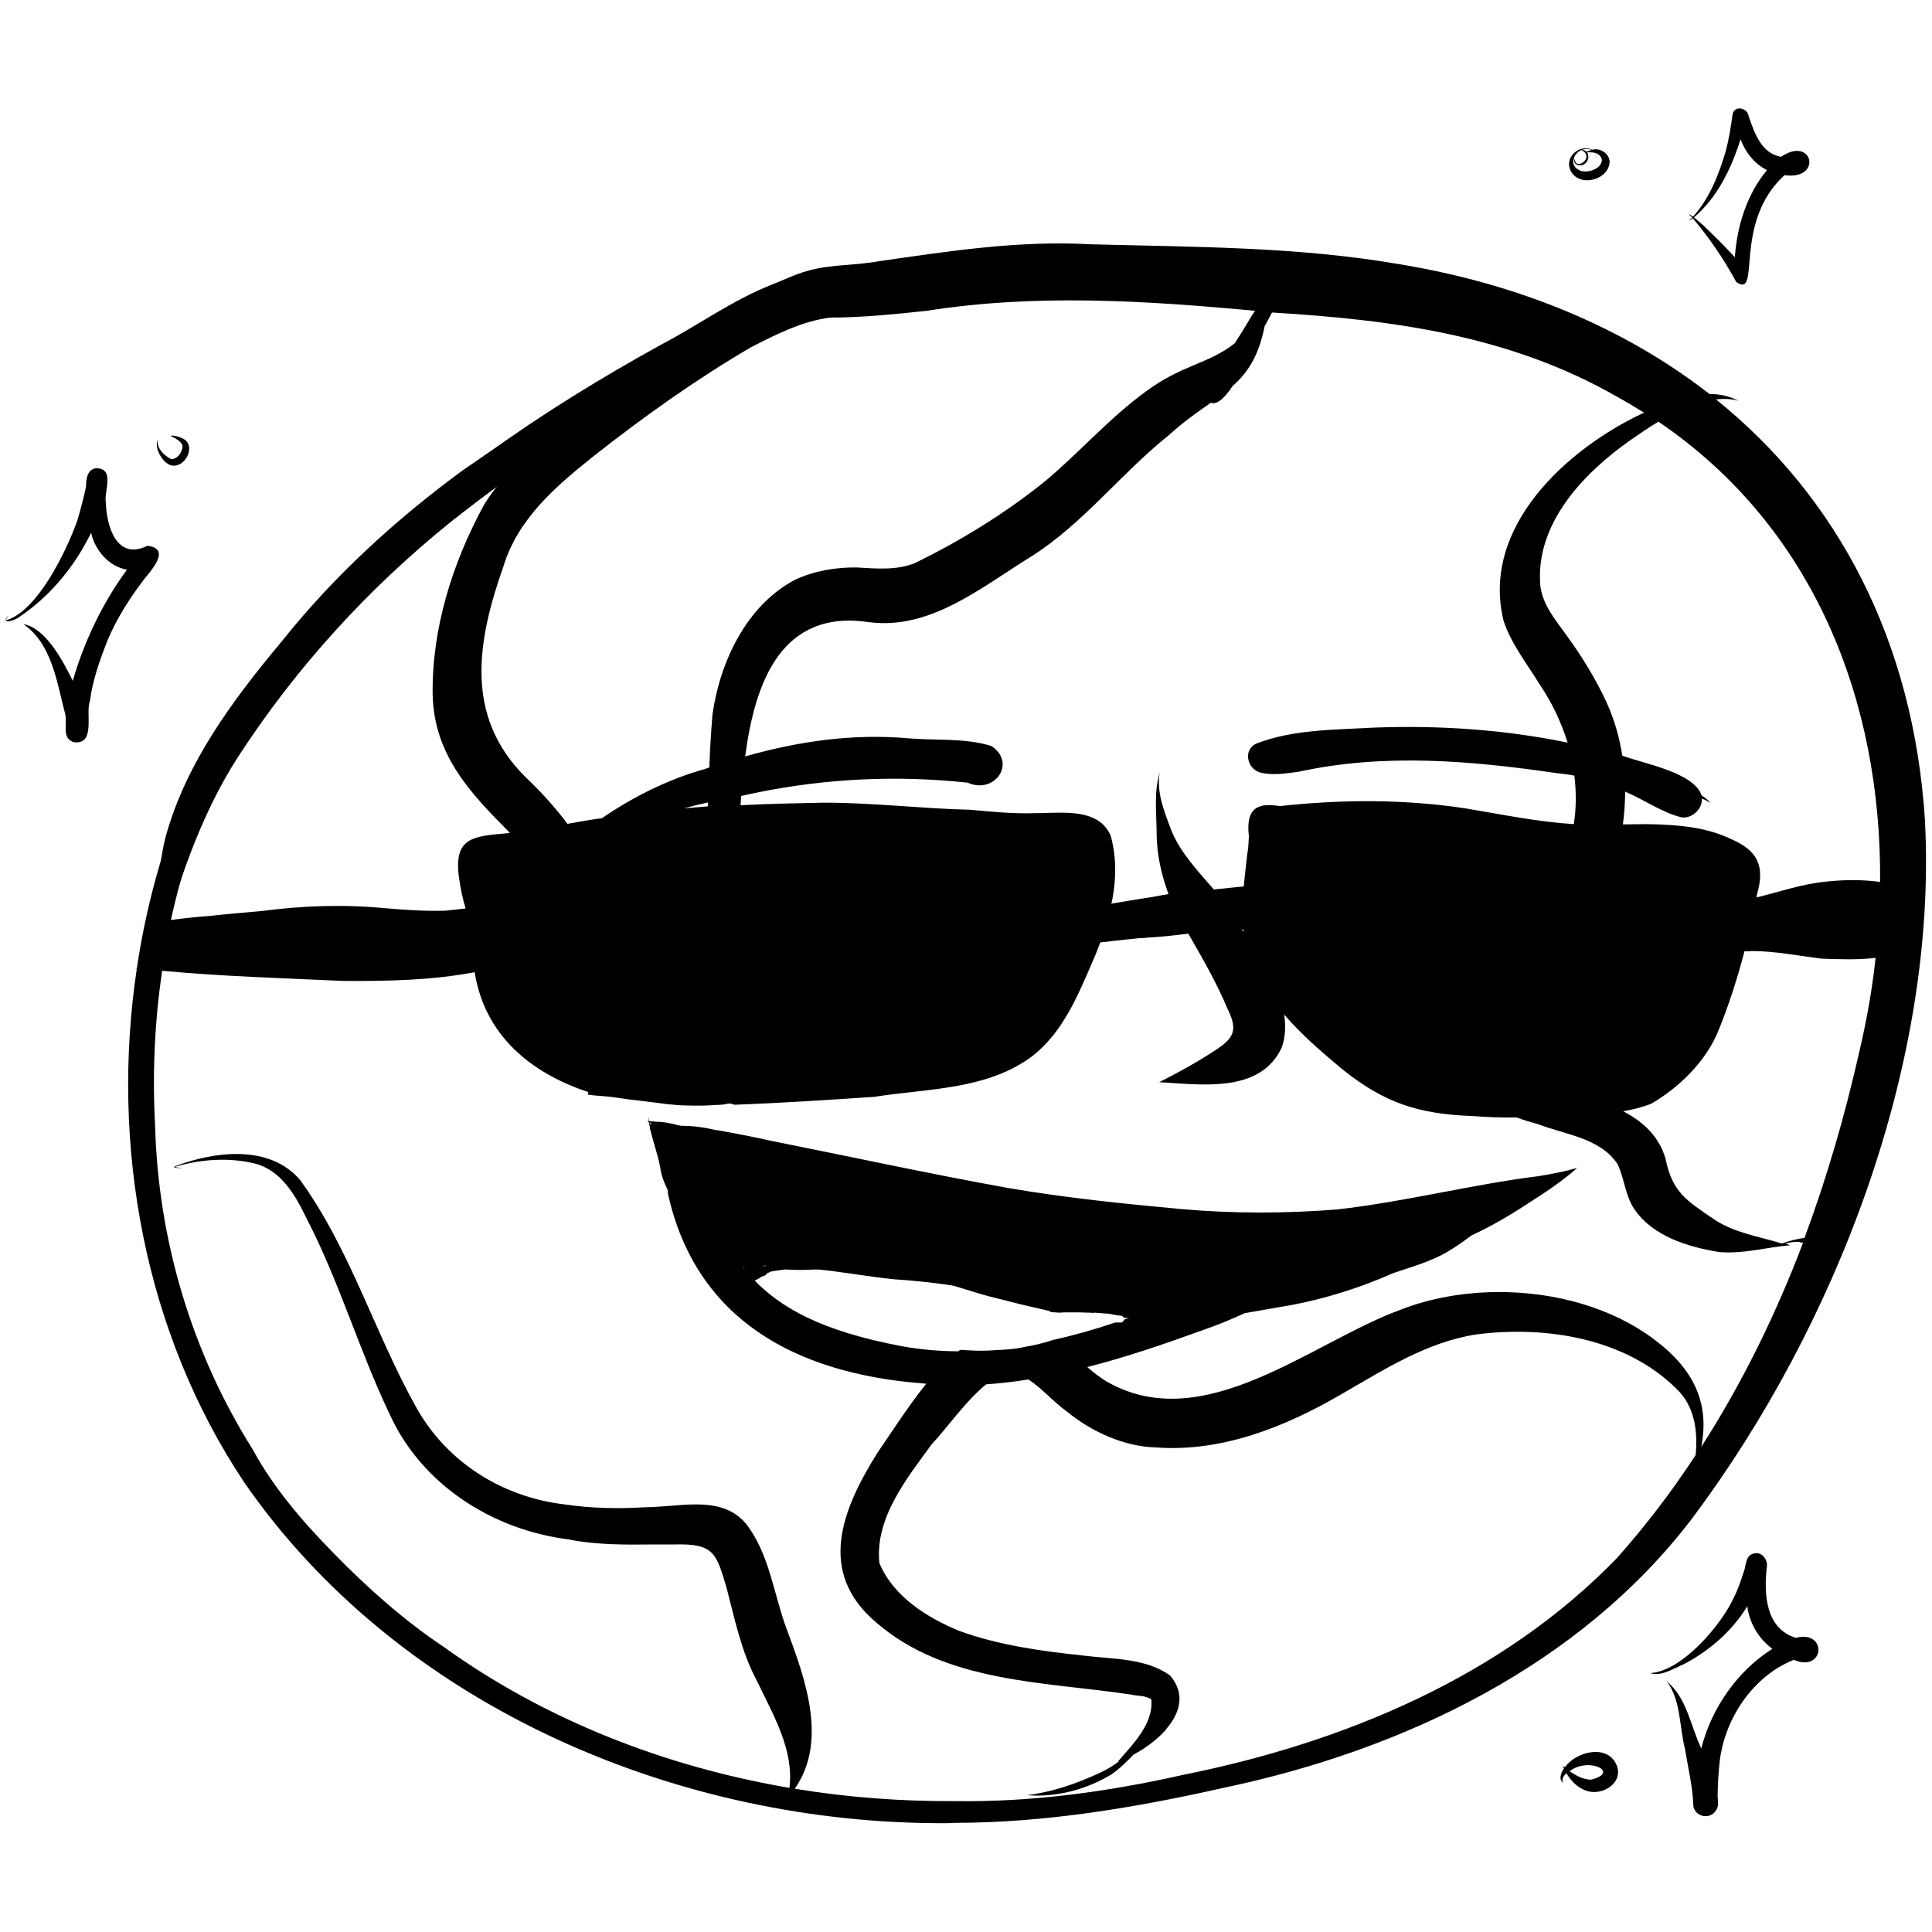 <?xml version="1.0" encoding="utf-8"?>
<!-- Generator: Adobe Illustrator 25.3.1, SVG Export Plug-In . SVG Version: 6.00 Build 0)  -->
<svg version="1.1" id="Capa_1" xmlns="http://www.w3.org/2000/svg" xmlns:xlink="http://www.w3.org/1999/xlink" x="0px" y="0px"
	 viewBox="0 0 685 685" style="enable-background:new 0 0 685 685;" xml:space="preserve">
<g id="Vector_layer_00000112621687569712557190000009395314508689451137_">
	<g>
		<path d="M330.6,646.4c-93.4-0.9-190-42.7-244-120.8c-35.4-53.1-47.5-119.4-38.1-182.1c-0.2,0-0.3,0-0.5-0.1c0.2,0,0.3,0,0.5,0
			c1.9-12.8,4.7-25.4,8.4-37.8c5.1-15.5,11.7-30.5,19.7-44.7c11.7-18.9,26-36.1,41.2-52.3c33.4-35.4,74.2-63,116.6-86.4
			c13.2-6.9,25.3-15.8,39.3-21.3c4.1-1.6,8.1-3.6,12.4-4.8c8.1-2.4,16.7-1.9,25-3.4c24.9-3.6,49.9-7.5,75.2-6.1
			c36.7,1,73.8,0.8,110,7.1c42.5,7,79.9,22.7,109.8,46c3.6,0,7,0.7,10.3,2.4c-0.8-0.2-1.6-0.4-2.4-0.5c-1.9-0.2-3.7-0.2-5.6,0
			c43,34.6,70,85.4,74.1,149.2c4.5,86.1-31.4,179.2-82.5,247.5c-39.8,52.3-102.6,82.2-165.8,95.5c-31.5,7.1-63.6,12.5-95.9,12.5
			C335.8,646.5,333.2,646.4,330.6,646.4z M419.4,629.3c56.9-11.4,113.3-34.8,154.1-77.1c10.1-11.4,19.4-23.6,27.7-36.3
			c0.8-8.5-0.3-17.3-6.8-23.5c-18.2-18-46.3-22.4-70.8-19.3c-17.8,2.7-33,12.6-48.3,21.4c-19.8,11.5-42.2,20.4-65.4,18.7
			c-11.5-0.3-23.1-5.7-31.7-12.8c-4.7-3.3-8.7-8.2-13.6-11.3c-5,0.8-9.9,1.4-14.9,1.7c-7.3,5.8-14.2,15.9-19.3,21.2
			c-8.9,12.2-20.3,26.3-18.6,42.2c4.9,11.8,16.8,19.3,28.2,24c14.2,5.2,29.3,7.2,44.2,8.8c10.2,1.3,22.1,0.8,30.7,7.1
			c5.7,6.7,3.3,13.7-1.8,19.4c0.2,0,0.4,0,0.6,0.1c-0.2,0-0.4-0.1-0.6,0c-3.1,3.4-7.2,6.4-11.2,8.5c-2.4,2.5-4.9,5-7.8,7
			c-8.9,5.4-19.5,8.2-29.9,7.4c6.8-0.9,13.5-2.8,19.9-5.4c3.9-1.6,8-3.3,11.4-5.7c0.4-0.3,0.9-0.7,1.3-1c-0.1,0-0.3,0.1-0.4,0.1
			c5.2-6,12.7-13.4,11.8-22c-2.4-1.5-4.9-1.1-7.3-1.7c-30.7-4.6-65.6-4.1-90.3-25.6c-21.1-17.9-12-40.1,0.5-60.1
			c4.3-6.2,10.3-15.7,17.3-24.5c-0.8-0.1-1.6-0.1-2.3-0.2c-43.5-3.6-79.4-22.2-89.3-67.3c0-1.1-0.1-2.2-0.2-3.3
			c-0.1-1.6-0.2-3.2-0.4-4.8c-0.1-0.7-0.2-1.5-0.2-2.2c0-0.2-0.1-0.4-0.1-0.7c0.2-1.1,0.4-2.3,0.6-3.4c0-0.2,0.1-0.5,0.1-0.7
			c0.6,0,1.2-0.1,1.8-0.3c0.8-0.2,1.5-0.7,2.1-1.4c0.2-0.3,0.4-0.6,0.5-0.9c0.4,0,0.7,0.1,1,0.1c0.9,0.1,1.8,0.2,2.8,0.4
			c1,0.1,2,0.3,3,0.4c1.9,0.2,3.6-1.2,3.8-3.1c0.1-0.6,0-1.1-0.2-1.6c0.2-0.1,0.4-0.1,0.6-0.2c0.5-0.1,1-0.3,1.5-0.4
			c0.3-0.1,0.6-0.2,0.8-0.3c6.2,1.1,12.5,2.3,18.7,3.7c28.1,5.6,56.1,11.7,84.4,16.8c20.4,3.5,41,5.6,61.6,7.5
			c18.3,1.6,36.8,1.6,55.2,0.1c24-2.7,47.4-8.8,71.4-11.8c4.7-0.8,9.1-1.6,13.6-2.9c-5.4,4.8-11.5,8.8-17.6,12.7
			c-6.4,4.2-12.9,8-19.8,11.2c-0.1,0-0.1,0.1-0.2,0.1c-2.7,2.1-5.5,4-8.5,5.8c-6,3.5-12.8,5.3-19.4,7.6c-12.9,5.7-26.5,9.8-40.4,12
			c-4,0.7-8,1.4-12,2.1c-4.9,2.3-9.9,4.3-15.1,6.1c-13.3,4.8-26.9,9.5-40.7,13c2.2,1.9,4.5,3.7,7,5.2c34.4,19.6,72.4-13.9,104-25.5
			c10.7-4.2,22.9-6.3,35.1-6.3c19.8,0,39.9,5.5,54.9,16.8c14.2,10.6,19.7,22.7,16.7,38.1c14.6-22.7,26.5-47.1,36.1-72.4
			c-0.6,0-1-0.1-1.3-0.3c-1.7-0.1-3.3,0.2-5,0.6c0.6,0.2,1.2,0.4,1.8,0.6c-8.5,0.7-16.8,3.2-25.4,2.4c-10.9-1.8-23.2-5.5-29.8-15
			c-3.4-4.9-3.6-11-6.1-16.2c-6.1-9.2-18.5-10.4-28.1-14.1c-2.6-0.7-5.2-1.5-7.7-2.4c-5.2,0.1-10.4-0.1-15.6-0.5
			c-19.1-0.7-31.3-4.6-46.3-16.7c-7.2-6-14.4-12.2-20.5-19.3c0.6,3.9,0.5,7.7-0.8,11.6c-7.6,16.5-28.6,13.2-43.5,12.4
			c7.3-3.7,14.2-7.5,20.9-12c6.4-4.3,6.5-7.5,3.3-14.1c-3.9-9.3-8.9-17.9-13.9-26.6c-10.2,1.5-20.7,1.8-30.8,2.1
			c-1,2.7-2,5.3-3.1,7.8c-5.3,12.2-10.5,25-21.3,33.5c-16.1,12.1-37.2,11.5-56.2,14.5c-16.5,1.1-33.1,2.2-49.6,2.8
			c-0.6-0.3-1.3-0.5-2-0.4c-0.5,0-1.1,0.2-1.6,0.3c-1.2,0.1-2.3,0.2-3.5,0.2c-1.4,0.1-2.8,0.2-4.2,0.2c-1.1,0-2.2,0-3.4,0
			c-1.4,0-2.8-0.1-4.2-0.1c-0.4,0-0.9-0.1-1.3-0.1c-1.9-0.2-3.8-0.3-5.7-0.6c-1.9-0.2-3.7-0.5-5.5-0.7c-1.7-0.2-3.5-0.4-5.2-0.6
			c-1.7-0.2-3.3-0.5-5-0.7c0,0,0,0,0,0c-1.4-0.2-2.8-0.4-4.2-0.5c-1.2-0.1-2.4-0.2-3.7-0.3c-0.8-0.1-1.6-0.2-2.4-0.3
			c0.1-0.3,0.1-0.6,0.2-0.9c-20-6.6-36.7-19.8-40.3-42.5c-15.3,2.9-31,3.2-46.6,3.1c-21.4-1-42.8-1.6-64.2-3.6
			c-2.7,18.2-3.5,36.6-2.5,55c1.1,40.5,13,80.4,34.6,114.7c7.5,13.8,17.8,25.7,28.8,36.9c11.9,12.2,24.7,23.6,38.9,33.1
			c36.3,26.1,78.7,42.5,122.6,50c1.7-13.5-5.8-25.9-11.5-37.9c-5.5-10.2-7.8-21.6-10.7-32.7c-3.7-12.6-4.5-16.1-18.5-15.7
			c-2.5,0-4.9,0-7.4,0c-10.1,0.1-20.3,0.2-30.3-1.8c-26.8-3.4-51.9-19.3-63.3-44.3c-10.9-22.8-17.9-47.2-29.6-69.7
			c-3.9-8.1-9-17-18.4-19.3c-9.1-2.2-19.2-1.5-28.1,1.2c0,0,0,0,0,0.1c0.8,0.2,1.8,0.2,2.6,0.4c-0.6,0-1.1-0.1-1.7-0.1
			c-0.5-0.1-1.3,0.1-1.2-0.5c14.1-5.4,33.9-8,44.7,4.9c17.6,24.3,26.2,53.7,40.7,79.8c10.8,19.9,30.7,32.5,53,35.1
			c9.5,1.4,19,1.6,28.6,1c2.8,0,5.8-0.3,8.9-0.5c9.9-0.8,20.3-1.7,27,6.6c8.1,10.6,9.6,24.5,14.1,36.8c6.7,17.8,14.8,40,3,56.9
			c18.7,3.1,37.7,4.5,56.7,4.4C365.7,639,392.8,635.3,419.4,629.3z M342.1,478.7c0.7,0,1.4,0.1,2.2,0.1c1.1,0.1,2.3,0.1,3.4,0.1
			c0.4,0,0.8,0,1.1,0c1.4,0,2.8-0.1,4.2-0.2c2-0.1,4-0.2,5.9-0.4c1.9-0.2,3.8-0.6,5.7-1c2-0.3,3.9-0.8,5.8-1.3c1-0.3,2-0.6,2.9-0.9
			c0.1,0,0.3-0.1,0.4-0.1c7.3-1.6,14.6-3.7,21.7-6.1c0.1,0,0.2,0,0.3,0c0.1,0,0.2,0,0.3,0c0.2,0,0.4,0,0.6,0c0.2,0,0.3,0,0.5,0
			c0.1,0,0.2,0,0.3,0c0.5,0,1-0.4,1.1-0.9c0,0,0-0.1,0-0.1c1.6-0.6,3.2-1.1,4.8-1.7c0.2-0.1,0.3-0.1,0.5-0.2c-3-0.6-6.1-1.4-9.1-2.1
			c-1.1,0.1-2.3,0.2-3.4,0.4c-1,0.3-2.1,0.6-3.1,0.9c-0.2,0.1-0.3,0.1-0.5,0.2c0.2,0.1,0.4,0.1,0.6,0.2c-0.8-0.1-1.5-0.2-2.3-0.2
			l0,0c0,0,0,0,0,0c0,0,0,0-0.1,0c0,0,0,0,0,0c0,0-0.1,0-0.1,0l0,0l0,0l0,0l0,0c0,0,0,0,0,0c0,0-0.1,0-0.1,0c0,0,0,0,0,0
			c0,0,0,0,0,0c-0.2,0-0.3,0-0.5,0c0.1,0,0.1,0,0.2,0c-0.1,0-0.2,0-0.3,0c0.1,0,0.1,0,0.2,0c-0.9,0-1.8-0.1-2.7-0.1
			c-0.6,0-1.2,0-1.7,0c-0.2,0-0.5,0-0.7,0c-0.8,0-1.5,0-2.2,0c-0.6,0-1.3,0-1.9,0.1c0,0,0.1,0,0.1,0c-0.7,0-1.5,0-2.2-0.1
			c0,0,0,0,0,0c0,0,0,0,0,0c0,0,0,0,0,0c0,0,0,0,0,0c-0.5,0-1-0.1-1.5-0.1c-0.1-0.1-0.1-0.2-0.2-0.3c-1.8-0.5-3.7-0.9-5.5-1.3
			c-4.5-1-9-2.2-13.4-3.3c-7.4-1.7-14.4-4.5-21.8-6.2c-11.5-2.4-23.3-3.9-35-4.5c-0.2,0-0.4,0-0.7,0c-5.8,0.5-11.5,0.9-17.3,0.5
			c-0.1,0-0.2,0-0.3,0c-2.3,0.3-4.5,0.6-6.8,1.1c-1.7,0.5-3.5,0.8-5.1,1.6c10.2,11,24.9,19.1,53.3,24.5c6.7,1.2,13.4,1.8,20.1,1.8
			c0.1-0.1,0.2-0.2,0.3-0.3C340.6,478.5,341.4,478.6,342.1,478.7z M263.5,449.5c0.7,0.9,1.5,1.7,2.2,2.6c1.6-1,3.7-1.6,5.1-2.1
			c0.9-0.3,1.7-0.5,2.6-0.8c-0.7-0.1-1.3-0.3-2-0.5C268.8,448.8,266.2,449.1,263.5,449.5z M470.7,449.5c-0.9,0.3-1.8,0.6-2.7,0.9
			c0.3,0,0.6,0,0.9,0.1c0.2,0,0.3,0.1,0.5,0.2c1.8-0.5,3.6-0.9,5.3-1.4C473.4,449.3,472.1,449.4,470.7,449.5z M448.4,450.2
			c0.4-0.1,0.8-0.3,1.3-0.4c-0.5,0-1,0-1.5,0C448.2,449.9,448.3,450.1,448.4,450.2z M344.9,447.4c0.2-0.1,0.5-0.2,0.7-0.3
			c-1.6-0.2-3.1-0.5-4.7-0.7C342.2,446.6,343.6,447,344.9,447.4z M258,442c0.1,0.2,0.3,0.4,0.4,0.6c0.5-0.1,1-0.2,1.4-0.3
			c-0.2-0.1-0.4-0.3-0.7-0.4c0,0,0,0-0.1,0C258.7,442,258.4,442,258,442z M618.5,337.3c-2.6,10-5.8,19.9-9.8,29.5
			c-4.7,10.3-13.6,18.9-23.2,24.5c-3.2,1.3-6.6,2.1-10,2.7c6.9,3.6,12.6,8.7,15,16.7c2.4,12.2,7.7,15.1,17.5,21.8
			c7.2,4.7,15.7,5.9,23.8,8.4c2.6-1,5.2-1.6,8-2c8-21.5,14.4-43.7,19.4-65.9c2.6-11,4.6-22.2,5.8-33.4c-6.4,0.8-13.2,0.5-19.1,0.3
			c-8.2-1-16.5-2.7-24.8-2.7C620.2,337.3,619.4,337.3,618.5,337.3z M265.9,417.4c0.5,0.3,1,0.6,1.5,0.9c0.3,0,0.6-0.1,0.9-0.1
			c-1-0.3-2-0.7-2.9-1.1C265.5,417.2,265.7,417.3,265.9,417.4z M393.2,324c-0.7,2.7-1.5,5.3-2.4,7.9c9-2.9,18.2-5.2,27.5-6
			c-0.8-1.5-1.5-3.1-2.2-4.6C408.5,322.3,400.7,322.8,393.2,324z M415.4,294.7c3.4,8,9.4,14.2,15,20.7c2.8,0,5.6,0.2,8.4,0.5
			c-2,0.8-4.1,1.5-6.2,2.1c2.3,2.8,4.4,5.7,6.2,8.8c0.1,0,0.2,0,0.3,0.1c-0.1,0-0.1,0.1-0.2,0.1c0.2,0.3,0.3,0.6,0.5,0.9
			c0.5,0.8,1,1.7,1.5,2.6c-1-9,0.3-18.5,1.3-27.5c0.4-2.1,0.5-4.3,0.6-6.5c-1.2-10,3.1-12,11-10.7c22-2.4,44.4-2.5,66.3,0.9
			c12.6,2.1,25.1,4.7,37.9,5.5c0.9-5.7,0.9-11.5,0.2-17.2c-2.1-0.4-4.3-0.7-6.4-0.9c-30.2-4.4-61-7.1-91.2-0.5
			c-4.6,0.6-9.6,1.5-14.1,0.2c-4.4-1.5-5.7-7.9-1.2-10.1c13-5.1,27.5-4.9,41.3-5.7c23.2-0.9,46.5,0.6,69.2,5.3
			c-2.3-7.4-5.7-14.5-10-20.8c-4.5-7.3-10-14.2-12.7-22.4c-8.1-33,22-60.8,49.8-73.8c-3.1-1.9-6.2-3.8-9.5-5.6
			c-38-21.8-79.4-27.3-122.4-29.9c-0.8,1.6-1.7,3.2-2.6,4.8c-2.2,10.9-6.1,16.6-11.4,21.3c-2.6,3.9-5.4,6.8-7.7,5.9
			c-4.4,3.1-9.4,6.5-15,11.6c-16.9,13.5-30.1,31.1-48.5,42.8c-17.6,10.8-35.7,26.2-57.6,23.4c-31.1-4.7-40.5,21.1-44,47.6
			c18.9-5.4,38.4-8.2,58.2-6.4c9.6,0.8,19.8-0.2,29.1,2.7c9.1,6,1.1,17.3-8.4,13c-25-2.7-50.1-1.5-74.7,3.5
			c-1.9,0.4-3.7,0.8-5.6,1.2c-0.1,1.1-0.2,2.2-0.2,3.3c9.6-0.5,19.2-0.7,28.8-0.9c17.5-0.1,35,2.1,52.5,2.5
			c7.8,0.7,15.5,1.5,23.3,1.2c1.5,0,3.1,0,4.7-0.1c8.4-0.2,18.2-0.4,21.9,8.1c2.4,8.6,1.9,17.5-0.2,26.2c6.8-2.4,13.7-4.4,20.7-5.5
			c-2.5-6.8-4.1-13.8-4.2-21.1c0-7.4-1.1-14.8,1.1-22C409.9,280.9,412.9,288,415.4,294.7z M68.3,298.6c-3.1,9-5.7,18.3-7.7,27.6
			c4.4-0.6,8.8-1.1,13.2-1.4c6.3-0.7,12.7-1.2,19.1-1.8c14.4-1.9,29-2.4,43.5-1c7.1,0.6,14.3,1.1,21.4,0.9c2.4-0.3,4.9-0.5,7.3-0.8
			c-1.1-3.5-1.8-7-2.3-10.6c-2.2-14.8,5.1-15,17.3-16.1c0.2,0,0.4-0.1,0.7-0.1c-13.7-13.8-27-27.4-27.4-49.2
			c-0.3-23.4,7.1-46.7,18.2-67.1c10.2-16.3,26.7-27.4,41.2-39.5C152.4,178.6,93.1,229.1,68.3,298.6z M613.8,297.5
			c9.4,4.1,12,9.5,9.2,19.5c-0.1,0.4-0.2,0.8-0.2,1.2c8.1-2,16.2-4.8,24.5-5.6c6.3-0.7,12.9-0.8,19.3,0.1
			c0.5-64.1-23.4-125.7-78.6-163.2c-3.5,2.1-6.8,4.4-10,6.6c-16.6,11.7-33.6,29.5-31.9,51.3c0.7,7,5.5,12.5,9.5,18.1
			c5.4,7.4,10.2,15.3,14.1,23.7c2.7,6,4.5,12.3,5.5,18.8c0.1,0,0.1,0,0.2,0c7.6,2.8,25.2,5.9,27.9,14c1.2,0.7,2.3,1.7,3.2,2.7
			c-1-0.6-2-1.2-3.1-1.5c0.2,3.7-3.5,7.1-7.2,6.6c-6.9-1.7-12.8-6-19.3-8.8c-0.2-0.1-0.5-0.2-0.7-0.4c0,3.9-0.3,7.8-0.8,11.7
			c2.8,0,5.7-0.1,8.5-0.1C594.1,292.4,604.4,293,613.8,297.5z M266.3,123.1c-19.5,11.4-38,24.6-55.8,38.6
			c-13.4,10.7-26.8,22.1-32,39.1c-9.3,26.3-14,53.1,7.8,74.7c5.4,5.1,10.4,10.6,14.9,16.6c4.1-0.7,8.1-1.5,12.2-2
			c11.3-7.7,23.5-13.8,36.7-17.5c0.5-0.2,0.9-0.3,1.4-0.5c0.2-6.2,0.6-12.5,1.1-18.7c2.6-18.6,12-38.7,29.2-47.8
			c6.8-3.2,14.5-4.5,22-4.4c7,0.4,14.1,1.1,20.7-1.6c16.1-7.9,31.6-17.4,45.7-28.7c12.4-10.3,23.1-22.7,36.2-32.2
			c12.9-9.5,22.1-9.6,31.4-17c1.8-2.8,3.5-5.5,5.2-8.4c0.6-1.1,1.3-2.1,2-3.1c-38.7-3.6-77.8-6.1-116.4,0
			c-11.4,1.2-22.9,2.4-34.3,2.4C284.3,113.9,275.1,118.6,266.3,123.1z M242.6,286.6c2.8-0.2,5.6-0.5,8.4-0.7c0-0.5,0-1,0-1.4
			C248.2,285.1,245.4,285.8,242.6,286.6z"/>
		<path d="M385.9,465.2C385.9,465.2,385.9,465.2,385.9,465.2C385.9,465.2,385.9,465.2,385.9,465.2
			C385.9,465.2,385.9,465.2,385.9,465.2z"/>
		<path d="M385.9,465.2C385.9,465.2,385.9,465.2,385.9,465.2C385.9,465.2,385.9,465.2,385.9,465.2
			C385.9,465.2,385.9,465.2,385.9,465.2z"/>
		<path d="M385.8,465.1C385.8,465.1,385.8,465.1,385.8,465.1C385.8,465.1,385.8,465.1,385.8,465.1L385.8,465.1
			C385.8,465.1,385.8,465.1,385.8,465.1z"/>
		<path d="M385.8,465.1C385.8,465.1,385.8,465.1,385.8,465.1C385.8,465.1,385.8,465.1,385.8,465.1z"/>
		<path d="M373.8,465C373.8,465,373.8,465,373.8,465C373.8,465,373.8,465,373.8,465C373.8,465,373.8,465,373.8,465z"/>
		<path d="M373.8,465C373.8,465,373.8,465,373.8,465L373.8,465C373.8,465,373.8,465,373.8,465z"/>
		<path d="M313.5,342.6c13.4-4.2,27.3-6.9,41.1-9.5c1.4-1.8,4.2-1.7,6.3-2.2c-2.6-9.8,12.8-7,18.4-8.4c7.2-0.5,14.2-2.1,21.3-3.2
			c13.6-2.3,27.4-3.7,41.1-5.1c5-0.1,10.3-2.2,15.2-1c3.4,1.2,4.7,5.9,2.3,8.7c2.4,2.3,0.8,6.5-2.5,6.9c-3.7,0.2-7.5,0.4-11.2,0.6
			c-8,0.1-16,0.7-24,1.5c0.1,0,0.3,0,0.4,0c0,0,0,0,0.1,0c-17.5,1.6-34.9,3.3-52.3,6C351.1,339.4,332.4,342.8,313.5,342.6z"/>
		<path d="M216.9,374.1c-5.6-0.2-14.8-4-16.2-7.9c6.4,7.1,17.7,6.1,26.4,4.3c-2-1.5-9.5-1.5-9.6-3.6c0.8-2.2,7.6-0.4,9.8-0.7
			c-0.6,0.2-1.3,0.3-1.9,0.4c2.7,0.3,8.6,2,6.2,5.7C227.5,375,221.7,374,216.9,374.1z"/>
		<path d="M260.6,455.9c-3.8-1.3-1.3-4.5,1.7-4.8c2.5-3.9,9.2-3.4,13.4-4.3c-1.8,0.6-3.6,1.4-5.3,2.2c0.2,0,0.4,0,0.6,0.1
			c0.4,0.1,0.8,0.4,1,0.7l0,0c1.7-0.3,1.7,1.4,0.1,1.5c-0.2,0.4-0.5,0.7-0.9,0.9c-0.3,0.2-0.7,0.3-1.1,0.4
			C267.5,454.5,263.9,455.6,260.6,455.9z"/>
		<path d="M265.2,450c-0.1-0.1-0.3,0-0.2-0.2c7.7-3.7,17-7.1,25.5-4.4c-1.1,0-2.3,0-3.4,0c-4,0.1-8,0.8-12,1.6
			c-3.4,0.8-6.9,1.5-10.1,2.8c0,0,0,0,0,0C265.1,449.9,265.2,449.9,265.2,450z"/>
		<path d="M398.4,467.2c-0.1-0.2-0.2-0.4-0.4-0.5c-0.5-0.3-1-0.3-1.5-0.3c-0.8-0.1-1.5-0.3-2.2-0.4c-0.4-0.1-0.8-0.2-1.2-0.2
			c-0.4-0.1-0.9-0.1-1.3-0.1c0,0,0,0,0,0c0,0,0,0,0,0c0,0,0,0,0,0c0,0,0,0,0,0c0,0,0,0,0,0l0,0c0,0,0,0-0.1,0c0,0,0,0-0.1,0
			c0,0,0,0,0.1,0c-0.8-0.1-1.6-0.1-2.4-0.2c-0.6,0-1.2-0.1-1.8-0.2c-23.3-4.7-46.4-10.2-70.2-11.7c-17.6-1.7-35.8-6.7-53.4-2.5
			c25.6-8.7,58.3-9.8,86.3-4.5c18.1,2.8,35.2,9.2,52.1,16.2c4.2,1.3,8.4,2.4,12.6,3c-3.9,1.2-8,1.7-12.1,1.7
			C401.4,467.4,399.9,467.3,398.4,467.2z"/>
		<path d="M263.3,451.2c0.2,0,0.4-0.1,0.6-0.1C263.7,451.1,263.5,451.2,263.3,451.2C263.3,451.2,263.3,451.2,263.3,451.2z"/>
		<path d="M56.1,338.2c-0.4-13.8-0.8-27.9,2.6-41.4c7.2-26.3,23.9-48.7,41.2-69.4c18.4-23.1,40.4-43.2,64.1-60.6
			c23.4-16.3,47.7-31.3,72.6-45.1c22.6-12.4,47.5-21.8,73-25.3c-24.5,6.5-47.1,19.7-68.6,32.9c-14.7,9.9-28.6,19.5-43.3,29.2
			c-13.5,7.7-26,17.2-38.2,26.8c-29.1,23.5-54.6,51.5-75,82.9C70.8,289.4,62.9,313.9,56.1,338.2z"/>
		<path d="M275,408.5c-3.7-0.1-7.1-1.2-10.7-1.7c-3.4-0.8-6.8-0.6-10.2-1c-5.1-0.6-10.3-0.7-15.3-2.4c-2.7-0.6-5.6-1.1-7.7-3
			c3.1,0.8,6.3-0.2,9.5-0.1c4.2,0.3,8.4,0.5,12.6,1.4C260.1,403.3,269.1,407.3,275,408.5C275,408.5,275,408.5,275,408.5z"/>
		<path d="M265,404.4c-5.9-1.9-12.2-1.6-18.3-2.1c-4-0.3-7.9-1.3-11.6-2.6C245.2,398,255.6,400.5,265,404.4z"/>
		<path d="M248.5,426.2c-10-4.6-14.2-15.7-17.8-25.4c-0.8-1.9,0.8-3.6,2.7-2.5c2.6,1.5,5.5,1.4,8.3,1.7c-2.4,0.1-4.9,0.8-7.3,0.9
			c3.4,5,5.5,10.5,8,15.9C243.6,420.4,245.8,423.5,248.5,426.2z"/>
		<path d="M252.6,413.9c-3.2-0.7-6.4-1.1-9.5-1.9c-2.7-0.7-5.6-1.4-7.6-3.4c-2.5-2.2-1.5-6.7,1.9-7.2c4.6,0.2,9.6,1,13.7,3.4
			c1.8,0.4,3.6,1.1,4.8,2.5C258.3,409.8,256.1,414.4,252.6,413.9z"/>
		<path d="M273.9,427C273.9,427,273.9,427,273.9,427c-2.2-0.7-3.4-1.6-5.3-2.6c-2.2-0.7-4.5-1.3-6.7-2.1c0.5,0.7,1,1.5,1.5,2.2
			c-1.1-0.8-2.3-1.4-3.5-2.1c-2-1.7-4.6-2.1-6.7-3.6c-2.2-1.5-3.3-4.7-1.5-6.9c-3.1-1.4-6.3-2.9-9.2-4.6c3.3,1.3,6.7,2.6,10,3.8
			c4.5-2.9,11.1,1.8,15.6,3.5c1.6,0.5,3.1,1.1,4.6,1.8c1.4,0.1,2.8,0.3,4,0.8C282.7,419.6,280.3,428.5,273.9,427z"/>
		<path d="M452.4,461.3c-1.5-0.1-3-0.3-4.3-1c-1-0.5-1.9-1.1-2.6-1.8c-18.5,0.6-37.2,0.9-55.7-1.6c-17.1-2.7-33.5-8.1-49.8-13.7
			c28.7-3.3,57.7-5.6,86.6-2.5c6.8,0.5,13.2,3.2,20.1,3.3c4.7-3,10.7-1.6,16-1.4c3.2-0.6,6.4-0.9,9.7-1c3.2-0.4,6.4-1.2,9.6-0.6l0,0
			c5.6,0.9,6.8,8.7,1.8,11.3c-2.4,1.3-5.3,1.7-7.9,2.7C467.9,456.8,460.7,461.8,452.4,461.3z"/>
		<path d="M308.2,418.7c-15.4-2-31.2-1.1-46.1-6.3c-9.4-3.1-18.5-7.3-27.1-12.2c-1.8-1-3.8-1.7-5.6-2.7c0.9,0,1.9,0.2,2.8,0.2
			c3.2,0,6.4,0.7,9.5,1.6c2.1,0.5,4.3,0.8,6.3,1.7c3.9,1.9,7.9,3.4,12.1,4.7C276,410.5,292.2,414.3,308.2,418.7z"/>
		<path d="M260.7,446.7c-8-4.6-15.6-10.6-20.3-18.7c-2.8-4.3-5.6-8.8-6.3-14c-1-5.6-3.3-10.9-4.1-16.6c0-0.1-0.2-1.3,0-1.2h0h0l0,0
			c0,0,0,0,0,0l0,0c0,0,0,0,0,0c0,0.2,0,0.3,0,0.5c1.8,6.5,6,12,8.3,18.3C244.9,426.1,252.5,436.7,260.7,446.7z"/>
		<path d="M260.6,445.7c-10.9-0.8-6.9-8.7-2.7-6.4c0,0,0,0,0,0c0.6,0.3,1.2,0.5,1.8,0.8c-0.4-0.3,0.2,0,0.3,0.1
			c0.9,0.4,2.1,0.8,2.7,1.7C264.1,443.5,262.6,445.8,260.6,445.7z"/>
		<path d="M233.3,400.9c0.2-0.1,0.1-0.2-0.1-0.2c-0.5-0.4-3.7-1.8-2.1-2.3c-0.2-0.2-0.6-0.6-0.9-0.4c0,0,0,0,0,0c0,0,0,0,0,0
			c-0.3-0.1,0.3-0.3,0.4-0.3c0.2,0,0.3,0.1,0.5,0.2c0.2-0.8,1.1,0,1.5,0.2c0.4,0.3,1.3,0.6,1.1,1.2c-0.4,0.6-1.8-0.5-2.5-0.4
			C231.5,399.3,233.9,400.8,233.3,400.9z"/>
		<path d="M26.5,263.2c-4.7-1-2.7-6.3-3.3-9.7c-3-11.2-4.6-25.1-14.9-32.2c7.7,1.3,13.8,12.5,17.5,20.1
			c4.1-14.1,10.5-27.5,19.2-39.4c-6.5-1.2-11.3-6.9-12.7-13.1c-5.8,11.9-14.4,22.4-25.4,29.8c-1.4,1.3-7.1,3-3.9-0.5
			c-0.2,0.5-0.7,0.9-0.8,1.5c0,0.1,0.1,0.1,0.1,0.2c11.1-3.4,21.3-24.6,25.1-35.3c1.2-4,2.2-7.9,3.1-12c0-2.7,0.4-6.3,3.7-6.6
			c6.6,0.2,2.7,8,3.3,12c0.3,8.6,3.8,20.9,14.8,15.5c8.7,1.1,1,9-1.6,12.4c-5,6.6-9.4,13.6-12.6,21.2c-2.7,6.9-5.2,13.9-6.2,21.3
			C30.2,252.9,34,263.8,26.5,263.2z"/>
		<path d="M600.4,640.5c-0.2-6.9-1.9-13.7-3-20.5c-2-7.8-1.4-17.2-6.4-23.8c7.1,5.7,8.4,15.9,12.2,23.7
			c3.6-14.2,12.7-27.4,25.2-35.3c-4.9-3.6-8.1-9.1-8.9-15.1c-5.3,8.7-13.2,15.6-22.2,20.4c-3.6,1.5-8.4,4.7-12.2,3.3
			c11.2-0.6,25.2-17,29.7-26.9c1.6-3.2,2.7-6.6,3.8-10.1c0.5-2,0.6-4.6,2.9-5.3c3.1-1.1,5.5,2.1,4.9,5c-1,9.4-0.4,21.5,10.3,24.8
			c11.4-2.9,10.2,12.5-0.7,7.8c-14.3,5.7-24.2,20.4-26.2,35.4c-0.5,4.4-0.8,8.7-0.8,13.1c0.1,1.7,0.5,3.4-0.6,4.9
			C606.4,645.2,601.2,644.3,600.4,640.5z"/>
		<path d="M615.6,100c-4.3-8-9.5-15.6-15.4-22.6c-0.4,0.3-1.3,0.9-1.6,0.7c0.6-0.1,1-0.6,1.4-1c-1.8-1.6-1.6-1.5,0.3-0.3
			c5.8-6.5,9.1-14.8,11.5-23c1.2-4.4,1.9-8.8,2.5-13.3c0.7-3.3,5.3-2.3,5.7,0.7c2,5.9,4.5,13.2,11.5,14.4c11.3-7.7,14.8,8.4,1.2,6.5
			C614.1,79.1,624.6,106.2,615.6,100z M603.9,79.9c3.8,3.6,7.6,7.4,11.2,11.3c0.8-11.1,4.2-22.2,11.4-30.9
			c-4.5-2.2-7.6-6.3-9.4-10.9c-3.2,10.3-8.2,20.6-16.5,27.7C601.7,78,602.8,78.9,603.9,79.9z"/>
		<path d="M558.9,58.3c-1.2-0.6-0.5-2.4-1.3-3.1c1,0.8,0.3,3.5,2.9,2.8c2.8-1.2,2.6-4.2-0.4-5C565.3,52.9,563.2,60.2,558.9,58.3z"/>
		<path d="M560,63.4c-2.1-0.8-3.6-2.8-3.7-5.1c-0.1-3.9,4.7-7.1,8.2-5.2c2.7-0.8,5.9,1.2,6.2,4C570.8,62.2,564.3,65.2,560,63.4z
			 M562.4,60.8c2.2-0.1,5-1.3,5.5-3.6c0,0.1,0,0.1,0,0.2c0.1-0.3,0-0.8,0-1c-0.3-1.1-1.3-1.9-2.3-2.2c0.3,0.6,0.5,1.4,0.4,2
			c0-0.7-0.1-1.4-0.5-2c-1.2-0.3-2.5-0.2-3.7-0.1c0.8-0.4,1.6-0.7,2.5-0.9c-2.8-1.4-6.4,1-6.5,4C557.7,59.6,560.3,61,562.4,60.8z"/>
		<path d="M561.9,634.7c-2.7-1-4.8-3.3-6.3-5.6c-0.1-0.1-0.2-0.2-0.2-0.4c-0.9,0.8-2.1,2.4-1,3.4c-2-0.9-0.9-3.7,0.1-5.1
			c-0.4-0.8-0.6-1.2,0.3-0.4c4.2-5.8,15.7-8.5,18.6-0.2C575.3,632.8,567.3,637.1,561.9,634.7z M564,631c10.7-2.5-0.6-8.3-7.5-3
			C558.7,629.5,561.2,630.9,564,631z"/>
		<path d="M61.4,165.1c-3.3-0.1-6.7-5.9-5.6-8.8c0.2-0.2,0.4-0.1,0.6,0c-0.1,0-0.4-0.1-0.5,0.1c-0.3,2.7,2.6,5.3,4.8,6.4
			c2.2,0,3.7-2.2,4-4.2c0.2-1.6-1.6-2.5-2.7-3.3c-3.8-1.5,1.2-0.8,2.6,0.1C69.7,157.5,66.1,165.4,61.4,165.1z"/>
	</g>
</g>
</svg>
